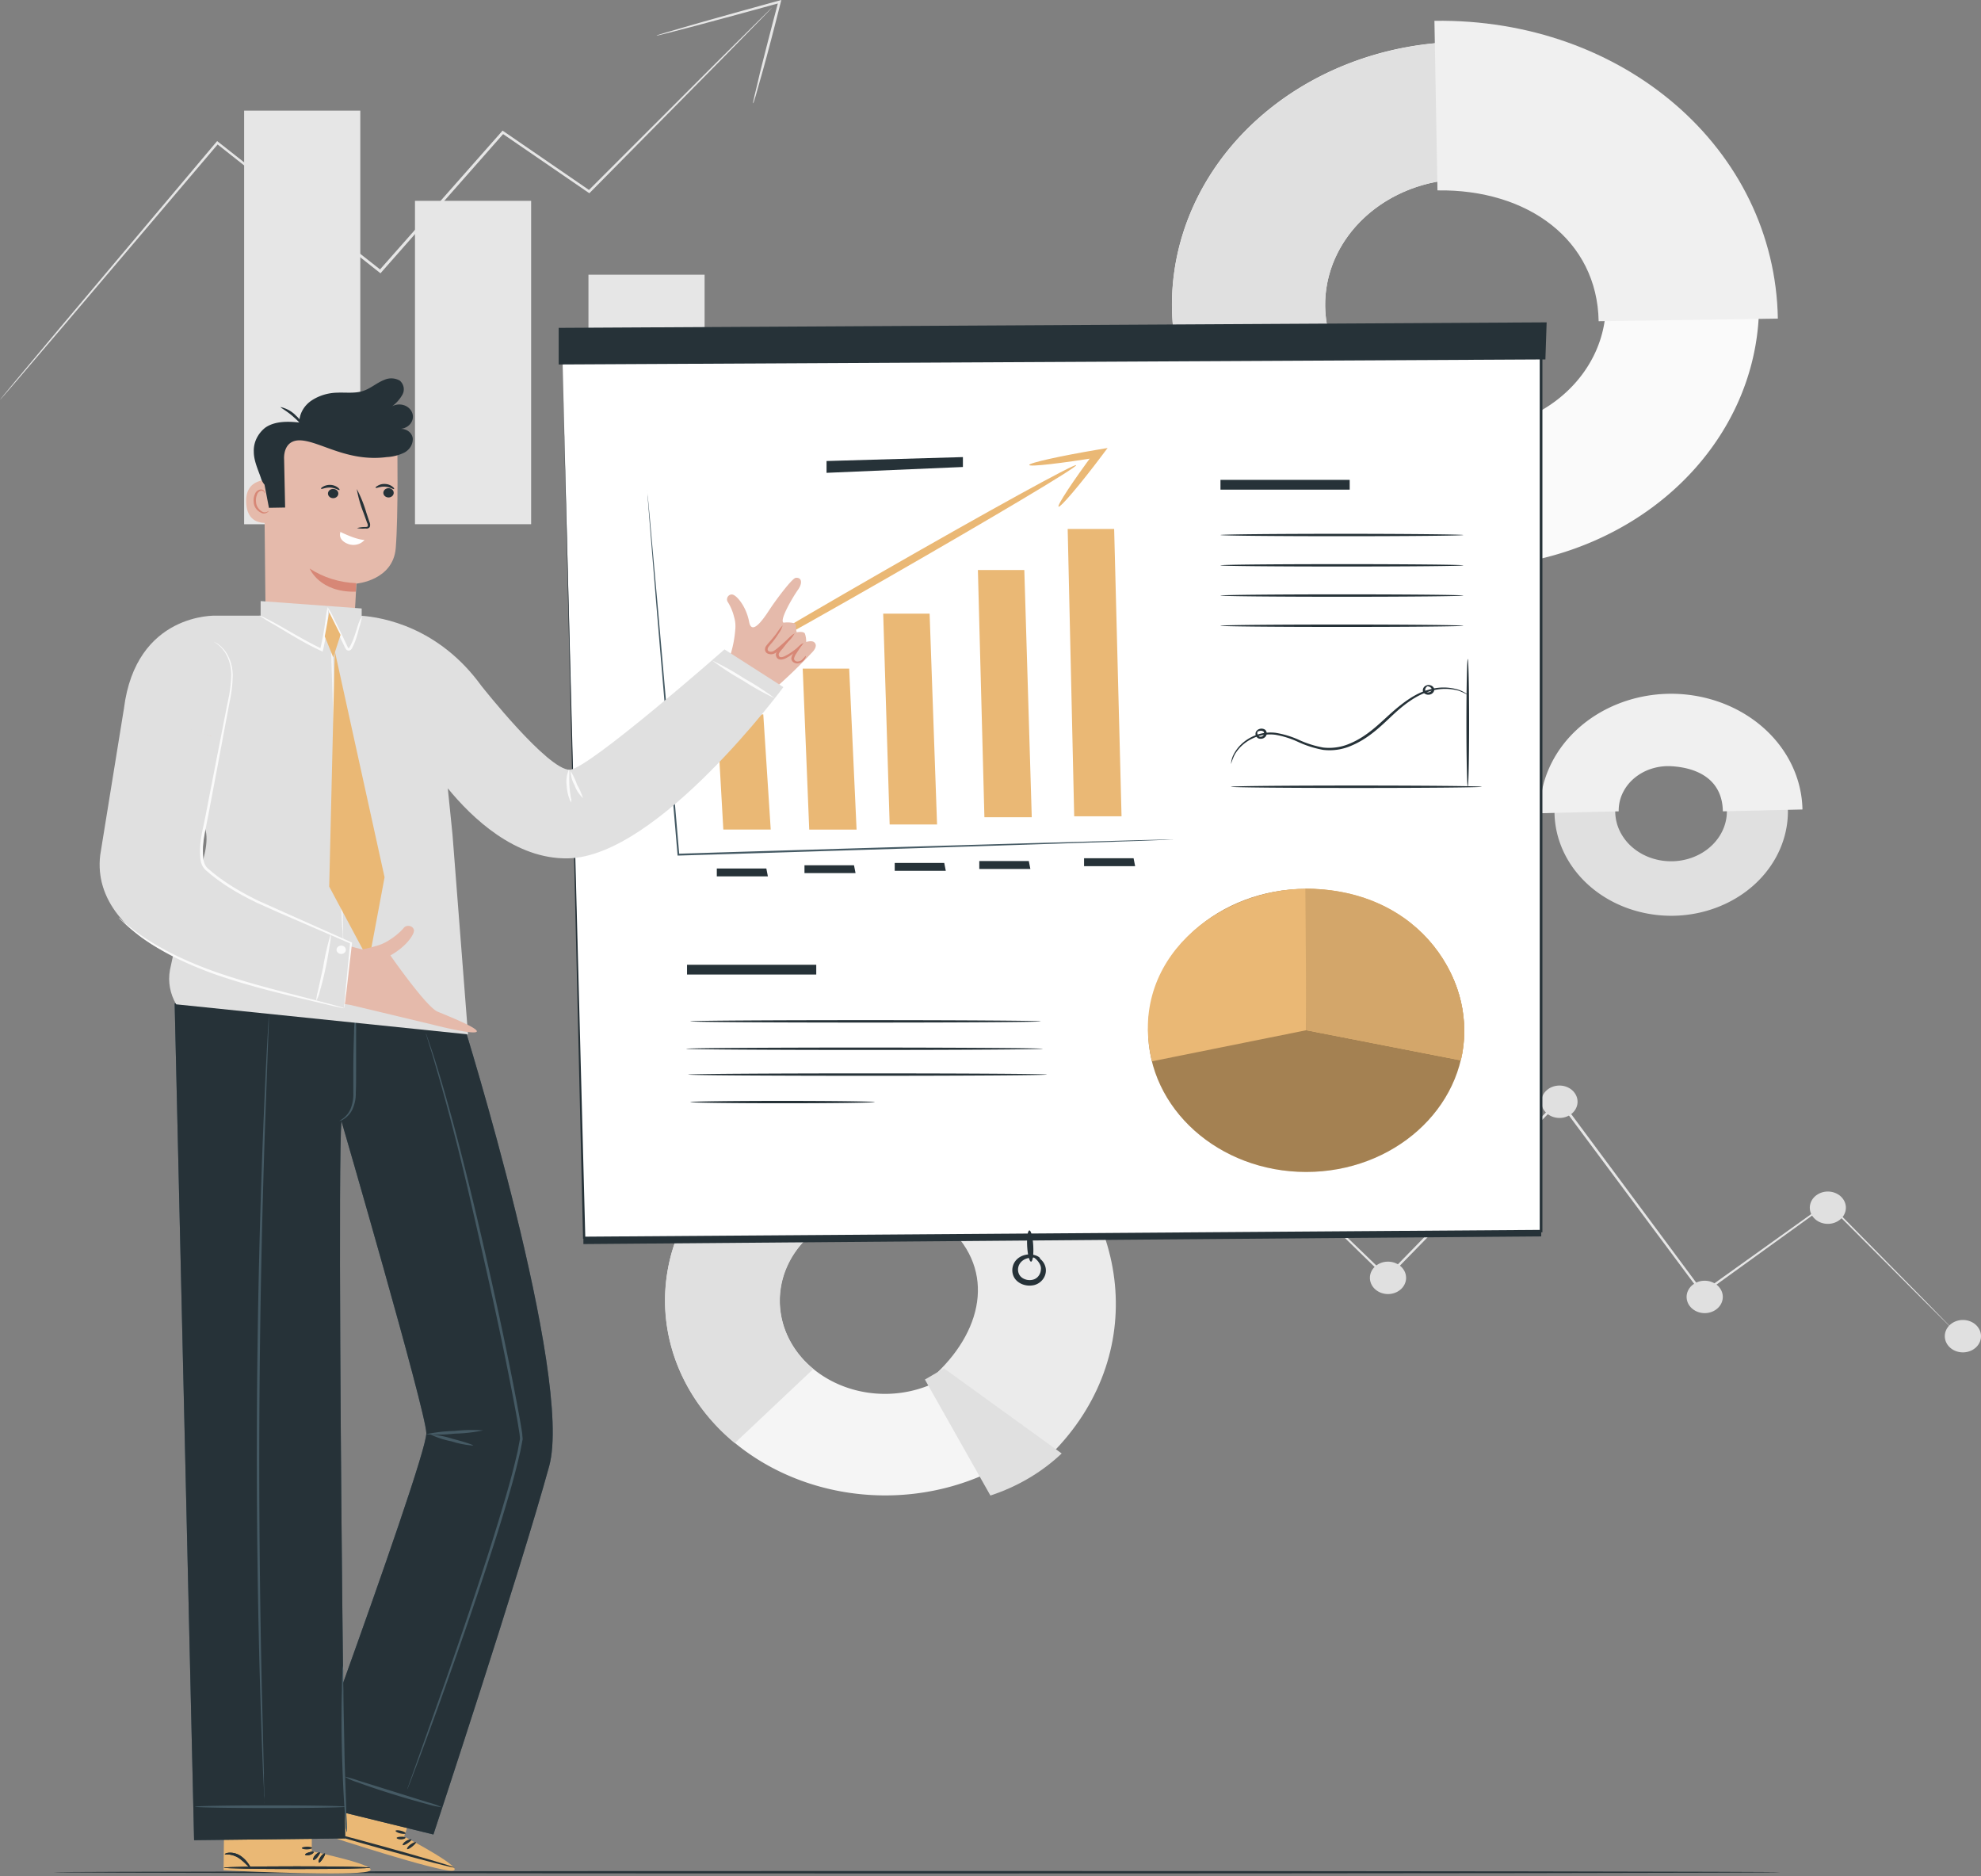 <svg xmlns="http://www.w3.org/2000/svg" width="339" height="321" fill="none"><rect width="100%" height="100%" fill="#808080" stroke="none"/><path fill="#E6E6E6" d="M201.494 183.779c.062.05.121.103.177.159l.505.467 1.946 1.845 7.342 7.039 26.014 25.11h-.3l29.509-30.257.203-.206.168.23 2.15 2.898 22.326 30.091-.309-.048 21.459-15.346.124-.087.106.103 16.382 16.629 4.423 4.537 1.15 1.188c.256.269.38.411.38.411s-.15-.126-.415-.38l-1.168-1.219-4.511-4.482-16.489-16.51h.23L291.49 221.4l-.177.127-.133-.175-22.353-30.042-2.158-2.906h.363c-10.739 11.006-20.841 21.34-29.545 30.256l-.15.151-.15-.151c-10.686-10.405-19.629-19.099-25.9-25.212l-7.254-7.127-1.902-1.884a13.72 13.72 0 0 0-.486-.491c-.124-.119-.159-.159-.151-.167z"/><path fill="#E0E0E0" d="M234.427 218.605c-.005.55.172 1.089.511 1.549.338.459.821.818 1.388 1.031a3.43 3.43 0 0 0 1.794.163 3.224 3.224 0 0 0 1.592-.759c.434-.389.73-.885.848-1.425a2.5 2.5 0 0 0-.182-1.607 2.868 2.868 0 0 0-1.152-1.242 3.356 3.356 0 0 0-1.73-.457 3.275 3.275 0 0 0-2.165.809c-.575.514-.899 1.211-.904 1.938zm54.196 3.303c.004.548.189 1.083.532 1.537.344.455.83.807 1.398 1.014a3.428 3.428 0 0 0 1.791.147c.6-.111 1.15-.378 1.58-.769.43-.39.721-.886.836-1.425a2.504 2.504 0 0 0-.19-1.601 2.872 2.872 0 0 0-1.152-1.236 3.37 3.37 0 0 0-1.725-.455 3.282 3.282 0 0 0-2.179.826c-.575.522-.896 1.228-.891 1.962zm21.081-15.259a2.57 2.57 0 0 0 .535 1.531 3.05 3.05 0 0 0 1.395 1.007 3.427 3.427 0 0 0 1.785.144 3.214 3.214 0 0 0 1.574-.769 2.68 2.68 0 0 0 .831-1.421 2.496 2.496 0 0 0-.191-1.596 2.858 2.858 0 0 0-1.149-1.231 3.357 3.357 0 0 0-1.719-.453 3.29 3.29 0 0 0-2.173.829c-.573.522-.893 1.226-.888 1.959zm-45.935-18.134c.003.548.188 1.084.532 1.538.343.454.83.807 1.397 1.013a3.428 3.428 0 0 0 1.791.147c.6-.11 1.15-.378 1.58-.768.43-.391.721-.887.836-1.426a2.498 2.498 0 0 0-.19-1.601 2.86 2.86 0 0 0-1.152-1.236 3.358 3.358 0 0 0-1.725-.454c-.82.006-1.603.303-2.178.825-.576.523-.896 1.228-.891 1.962zm69.039 40.107c.003.549.188 1.084.532 1.538.343.454.83.807 1.397 1.014a3.439 3.439 0 0 0 1.791.147c.6-.111 1.15-.378 1.58-.769.431-.391.721-.887.837-1.425a2.51 2.51 0 0 0-.19-1.601 2.87 2.87 0 0 0-1.153-1.237 3.367 3.367 0 0 0-1.725-.454c-.819.006-1.603.303-2.178.826-.576.522-.896 1.228-.891 1.961z"/><path fill="#E6E6E6" d="M61.654 18.926H41.778v70.767h19.877V18.926zM90.89 34.36H71.014v55.326H90.89V34.359zm29.685 12.636h-19.876v42.689h19.876V46.996zm27.483 17.342h-19.876v25.355h19.876V64.338z"/><path fill="#E6E6E6" d="M132.145 1.267s-.186.213-.548.593l-1.655 1.703-6.289 6.414-22.68 22.963-.124.12-.141-.096-14.8-10.151h.302l-20.7 23.486-.247.285-.15.174-.186-.15L37.054 24.57h.31C26.422 37.43 17.152 48.413 10.518 56.18l-7.723 9.035-2.06 2.376-.54.61c-.06.072-.126.14-.195.205.05-.077.106-.151.168-.221l.513-.634 2.008-2.43 7.616-9.1 26.714-31.72.142-.167.168.135 27.908 21.982H64.9l.248-.286 20.725-23.47.133-.15.168.118 14.772 10.144h-.265l22.795-22.782c2.751-2.731 4.91-4.877 6.387-6.334l1.689-1.663c.39-.396.593-.562.593-.562z"/><path fill="#E6E6E6" d="M128.864 17.682a.96.96 0 0 1 .044-.356l.221-1.014c.23-.942.539-2.193.884-3.722A902.36 902.36 0 0 1 133.198.253l.283.238-1 .277a1558.423 1558.423 0 0 1-14.215 3.848l-4.325 1.117-1.185.285a1.4 1.4 0 0 1-.425.071 2.35 2.35 0 0 1 .398-.15l1.159-.356 4.281-1.244c3.618-1.037 8.634-2.439 14.153-3.959l1-.27.389-.11-.097.356c-1.23 4.87-2.353 9.178-3.238 12.306a403.68 403.68 0 0 0-1.044 3.69c-.123.388-.23.72-.309.99a1.2 1.2 0 0 1-.159.34z"/><path fill="#E0E0E0" d="M285.661 120.923c3.95-.057 7.83.935 11.15 2.851 3.319 1.917 5.93 4.671 7.501 7.916 1.571 3.244 2.032 6.833 1.324 10.312-.707 3.479-2.55 6.692-5.297 9.233-2.747 2.541-6.274 4.296-10.136 5.043a22.182 22.182 0 0 1-11.556-.848c-3.674-1.299-6.835-3.545-9.083-6.452-2.249-2.907-3.484-6.346-3.549-9.882-.08-4.74 1.943-9.316 5.626-12.723 3.683-3.406 8.725-5.366 14.02-5.45zm.478 26.432c1.888-.031 3.724-.563 5.274-1.528 1.551-.965 2.747-2.32 3.438-3.893a7.718 7.718 0 0 0 .445-4.947c-.402-1.652-1.341-3.161-2.7-4.335-1.359-1.174-3.076-1.961-4.934-2.263a10.581 10.581 0 0 0-5.507.572c-1.732.673-3.203 1.791-4.226 3.212-1.022 1.422-1.552 3.082-1.52 4.773a7.82 7.82 0 0 0 .791 3.264 8.613 8.613 0 0 0 2.128 2.745 9.727 9.727 0 0 0 3.139 1.806c1.168.412 2.416.614 3.672.594z"/><path fill="#F0F0F0" d="M285.626 118.698c5.956-.076 11.703 1.965 15.981 5.676 4.278 3.711 6.738 8.789 6.84 14.121l-13.622.316c-.088-5.297-4.096-7.451-8.846-7.72a9.386 9.386 0 0 0-3.433.453 8.675 8.675 0 0 0-2.943 1.648 7.631 7.631 0 0 0-1.958 2.566 6.904 6.904 0 0 0-.644 3.053l-13.481.325c-.092-5.333 2.184-10.481 6.329-14.313 4.145-3.832 9.819-6.035 15.777-6.125z"/><path fill="#F5F5F5" d="M123.927 199.713c6.877-6.46 16.311-10.245 26.273-10.541 9.962-.296 19.656 2.92 26.996 8.957 3.605 2.975 6.516 6.561 8.562 10.55 2.046 3.989 3.187 8.302 3.357 12.689a30.039 30.039 0 0 1-2.365 12.867c-1.732 4.106-4.357 7.865-7.723 11.056-6.877 6.46-16.311 10.245-26.273 10.541-9.962.296-19.656-2.92-26.996-8.957-3.605-2.975-6.515-6.561-8.562-10.55-2.046-3.989-3.187-8.302-3.357-12.689a30.039 30.039 0 0 1 2.365-12.867c1.732-4.107 4.357-7.865 7.723-11.056zm40.69 33.685c1.614-1.526 2.873-3.323 3.703-5.288a14.356 14.356 0 0 0 1.133-6.158 14.49 14.49 0 0 0-1.613-6.072c-.982-1.908-2.378-3.622-4.107-5.042-3.514-2.883-8.151-4.416-12.915-4.267-4.763.148-9.27 1.965-12.552 5.059-1.614 1.525-2.872 3.323-3.703 5.288a14.356 14.356 0 0 0-1.133 6.158 14.501 14.501 0 0 0 1.613 6.071c.982 1.908 2.378 3.622 4.108 5.043 3.513 2.889 8.155 4.426 12.923 4.278 4.768-.148 9.28-1.969 12.561-5.07h-.018z"/><path fill="#E0E0E0" d="M123.928 199.713c6.877-6.46 16.311-10.245 26.273-10.541 9.962-.296 19.656 2.92 26.996 8.957l-13.428 12.733c-3.513-2.883-8.151-4.416-12.914-4.268-4.763.148-9.271 1.965-12.552 5.06-1.614 1.525-2.873 3.322-3.703 5.287a14.359 14.359 0 0 0-1.133 6.158c.082 2.1.63 4.164 1.613 6.072.982 1.908 2.378 3.622 4.107 5.042l-13.445 12.686c-3.609-2.977-6.521-6.565-8.568-10.557-2.047-3.991-3.187-8.307-3.356-12.697a30.043 30.043 0 0 1 2.374-12.874c1.735-4.108 4.365-7.867 7.736-11.058z"/><path fill="#EBEBEB" d="M175.656 192.656c18.576 15.386 20.832 40.384 3.45 56.887l-18.868-14.562c8.306-7.879 10.111-18.403 1.221-25.759l14.197-16.566z"/><path fill="#E0E0E0" d="m158.275 236.027 11.208 19.843c4.634-1.52 8.81-3.985 12.198-7.198l-20.133-14.554-3.273 1.909z"/><path fill="#FAFAFA" d="M200.557 52.856c-.164-8.894 2.624-17.633 8.009-25.109 5.386-7.476 13.127-13.354 22.246-16.891 9.118-3.537 19.203-4.574 28.98-2.979 9.776 1.595 18.804 5.75 25.942 11.94 7.138 6.189 12.065 14.134 14.158 22.83 2.093 8.697 1.257 17.754-2.401 26.025-3.659 8.271-9.975 15.385-18.151 20.442s-17.843 7.83-27.779 7.967c-13.309.17-26.149-4.39-35.709-12.68-9.56-8.288-15.06-19.632-15.295-31.544zm74.241-1.069c-.078-4.25-1.562-8.386-4.264-11.882-2.703-3.496-6.503-6.197-10.92-7.76a26.662 26.662 0 0 0-13.896-1.021c-4.642.897-8.884 3.006-12.187 6.061-3.304 3.055-5.522 6.918-6.373 11.101-.851 4.183-.297 8.498 1.591 12.4 1.888 3.9 5.026 7.213 9.017 9.518 3.991 2.305 8.656 3.499 13.405 3.43 6.368-.097 12.432-2.453 16.861-6.549 4.43-4.095 6.863-9.597 6.766-15.297z"/><path fill="#E0E0E0" d="M200.556 52.856c-.202-11.92 4.889-23.426 14.155-31.99 9.265-8.565 21.948-13.49 35.265-13.691l.425 23.462c-6.37.092-12.438 2.444-16.869 6.54-4.432 4.097-6.864 9.602-6.762 15.303.102 5.702 2.73 11.134 7.306 15.101 4.576 3.968 10.725 6.145 17.094 6.054l.389 23.446c-13.309.174-26.152-4.384-35.713-12.674s-15.06-19.637-15.29-31.55z"/><path fill="#F0F0F0" d="M245.467 3.562c32.401-.467 58.257 21.942 58.77 50.947l-30.668.444c-.247-13.873-12.092-22.608-27.58-22.378l-.522-29.013z"/><path fill="#263238" d="M304.636 320.326c0 .111-66.139.206-147.722.206-81.584 0-147.723-.095-147.723-.206 0-.111 66.121-.214 147.723-.214 81.601 0 147.722.095 147.722.214zM99.833 210.528l163.91-1.053v2.058l-163.91 1.315v-2.32z"/><path fill="#fff" d="m96.259 61.352 3.733 150.404 163.75-1.141V58.826L96.259 61.352z"/><path fill="#263238" d="m96.259 61.352 167.483-2.7h.204V210.83h-.23l-163.75 1.116h-.195v-.174c-2.114-90.144-3.494-148.867-3.539-150.411 0 1.52 1.575 60.267 3.928 150.395l-.195-.174 163.751-1.164-.23.206V58.827l.203.182-167.43 2.343z"/><path fill="#263238" d="m95.605 62.358 168.854-.863.212-6.343-169.066.943v6.263zm80.832 153.499c-.283 0-.583-1.18-.663-2.653-.08-1.473.097-2.676.38-2.692.283-.016.584 1.172.664 2.645.079 1.472-.089 2.7-.381 2.7z"/><path fill="#263238" d="M176.375 214.773c0-.056.283-.072.725.087.267.1.517.233.743.396.304.219.56.487.752.791.262.421.394.897.382 1.379a2.5 2.5 0 0 1-.453 1.361 2.686 2.686 0 0 1-1.521 1.069 3.415 3.415 0 0 1-2.061-.134 3.062 3.062 0 0 1-.885-.539 2.383 2.383 0 0 1-.593-.792 2.55 2.55 0 0 1-.15-1.702c.109-.474.364-.91.736-1.26s.847-.599 1.369-.72a3.211 3.211 0 0 1 2.008.159c.425.19.584.388.549.435-.036.048-.274 0-.681-.095a3.445 3.445 0 0 0-1.654.127 2.28 2.28 0 0 0-.885.554c-.276.29-.456.642-.521 1.019a1.85 1.85 0 0 0 .158 1.111c.193.376.537.673.964.832.426.17.903.206 1.354.102a1.717 1.717 0 0 0 1.008-.649c.231-.303.368-.655.398-1.021a1.547 1.547 0 0 0 0-.499 1.753 1.753 0 0 0-.15-.452 3.052 3.052 0 0 0-1.035-1.179c-.327-.206-.557-.317-.557-.38z"/><path fill="#455A64" d="M200.735 143.656h-.407l-1.168.048-4.502.174-16.559.554c-13.985.46-33.313 1.069-54.649 1.727l-7.342.221h-.168v-.15c-1.486-17.476-2.83-33.139-3.759-44.399-.46-5.622-.823-10.144-1.079-13.256-.115-1.583-.213-2.763-.274-3.579 0-.411-.054-.72-.062-.934-.009-.214 0-.182 0-.238v-.079a.263.263 0 0 1 0 .08v.237c0 .103.053.523.097.926.071.792.186 2.02.336 3.58.274 3.111.681 7.633 1.185 13.239.991 11.229 2.353 26.852 3.857 44.399l-.177-.142 7.342-.23c21.336-.649 40.69-1.227 54.648-1.623l16.568-.46 4.503-.111h1.574l.036.016z"/><path fill="#263238" d="M141.443 78.876v2.02l23.335-.998v-1.695l-23.335.673z"/><path fill="#EAB875" d="M123.78 141.931h8.111l-1.274-19.709h-7.952l1.115 19.709zm14.7.008h8.102l-1.265-27.548h-7.952l1.115 27.548zm13.763-.879h8.112l-1.274-36.069h-7.943l1.105 36.069zm31.58-1.402h8.102L190.66 90.5h-7.952l1.115 49.158zm-15.365.166h8.103l-1.274-42.3h-7.943l1.114 42.3zm-49.775-22.71c-.212-.293 14.277-8.94 32.348-19.314 18.072-10.373 32.915-18.545 33.127-18.212.213.333-14.276 8.94-32.357 19.313-18.08 10.373-32.923 18.506-33.118 18.213z"/><path fill="#EAB875" d="M176.134 79.556c-.07-.348 5.175-1.52 11.739-2.629l1.663-.277-.947 1.26-.053.07c-3.75 4.99-7.076 8.877-7.386 8.711-.31-.166 2.459-4.395 6.192-9.391l.053-.072.725.982c-6.554 1.07-11.915 1.687-11.986 1.347z"/><path fill="#263238" d="M122.665 148.59h8.474l.266 1.346h-8.74v-1.346zm15.002-.555h8.474l.265 1.346h-8.739v-1.346zm15.443-.395h8.474l.266 1.346h-8.74v-1.346zm14.472-.325h8.474l.266 1.354h-8.74v-1.354zm17.93-.474h8.474l.265 1.354h-8.739v-1.354z"/><path fill="#EAB875" d="M223.522 200.511c14.939 0 27.05-10.841 27.05-24.214 0-13.374-12.111-24.215-27.05-24.215-14.94 0-27.05 10.841-27.05 24.215 0 13.373 12.11 24.214 27.05 24.214z"/><path fill="#000" d="M223.522 200.511c14.939 0 27.05-10.841 27.05-24.214 0-13.374-12.111-24.215-27.05-24.215-14.94 0-27.05 10.841-27.05 24.215 0 13.373 12.11 24.214 27.05 24.214z" opacity=".3"/><path fill="#EAB875" d="m223.521 176.265-26.387 5.314c-4.246-17.421 11.446-29.528 26.387-29.528"/><path fill="#EAB875" d="m223.556 176.265-.177-24.214c19.92 0 29.792 16.304 26.608 29.369l-26.431-5.155z"/><path fill="#EAB875" d="m223.556 176.265-.177-24.214c19.92 0 29.792 16.304 26.608 29.369l-26.431-5.155z"/><path fill="#000" d="m223.556 176.265-.177-24.214c19.92 0 29.792 16.304 26.608 29.369l-26.431-5.155z" opacity=".1"/><path fill="#263238" d="M251.27 118.958a9.58 9.58 0 0 0-1.671-.791 8.676 8.676 0 0 0-4.989.126c-2.07.578-4.122 2.051-6.113 3.896-1.99 1.845-4.122 4.078-7.235 5.385a9.286 9.286 0 0 1-4.857.72c-1.5-.278-2.95-.742-4.307-1.378a15.416 15.416 0 0 0-3.795-1.195 6.854 6.854 0 0 0-3.397.38c-1.574.598-2.862 1.675-3.635 3.041a10.123 10.123 0 0 0-.611 1.583 4.01 4.01 0 0 1 .451-1.655c.741-1.442 2.043-2.593 3.662-3.238a7.217 7.217 0 0 1 3.539-.452 15.82 15.82 0 0 1 3.927 1.188 17.458 17.458 0 0 0 4.193 1.33 8.922 8.922 0 0 0 4.591-.697c2.99-1.251 5.086-3.468 7.129-5.281 2.044-1.813 4.158-3.342 6.307-3.904a8.703 8.703 0 0 1 5.157 0c.446.154.865.362 1.248.618.15.092.286.202.406.324zm2.291 15.648c0 .119-9.606.206-21.45.206s-21.451-.087-21.451-.206 9.607-.206 21.451-.206c11.844 0 21.45.095 21.45.206z"/><path fill="#263238" d="M251.172 134.606c-.123 0-.23-4.894-.23-10.935 0-6.042.107-10.928.23-10.928.124 0 .23 4.894.23 10.928 0 6.034-.097 10.935-.23 10.935zm-36.187-9.209s-.062-.079 0-.221c.04-.1.105-.191.189-.266a.826.826 0 0 1 .297-.17c.168-.066.354-.091.536-.07.182.021.355.087.499.189a.878.878 0 0 1 .261.565.86.86 0 0 1-.189.588 1.041 1.041 0 0 1-.557.354 1.153 1.153 0 0 1-.683-.034.96.96 0 0 1-.363-.337.821.821 0 0 1-.123-.455.716.716 0 0 1 .064-.308.789.789 0 0 1 .192-.262c.133-.095.23-.095.239-.079.009.015-.239.229-.177.633a.636.636 0 0 0 .115.292.728.728 0 0 0 .248.215.703.703 0 0 0 .375-.018.635.635 0 0 0 .299-.203.524.524 0 0 0 .016-.642.78.78 0 0 0-.646-.119c-.451.063-.53.364-.592.348zm28.926-7.943s0-.095.159-.174a.979.979 0 0 1 .664-.048c.174.043.332.127.457.244a.86.86 0 0 1 .25.421.844.844 0 0 1-.18.575 1.024 1.024 0 0 1-.54.351 1.13 1.13 0 0 1-.666-.024.995.995 0 0 1-.507-.387.81.81 0 0 1-.047-.478.862.862 0 0 1 .233-.433.924.924 0 0 1 .593-.277c.159 0 .238.048.23.071-.009.024-.337.04-.558.38a.609.609 0 0 0-.111.282c-.013.1.001.202.041.297a.625.625 0 0 0 .3.18.68.68 0 0 0 .361-.001.63.63 0 0 0 .3-.18.531.531 0 0 0 .135-.3.61.61 0 0 0-.143-.27.722.722 0 0 0-.263-.182c-.39-.174-.664.008-.708-.047zm6.499-25.917c0 .11-9.305.206-20.778.206-11.473 0-20.778-.095-20.778-.206 0-.11 9.296-.206 20.778-.206s20.778.11 20.778.206zm0 5.187c0 .12-9.305.206-20.778.206-11.473 0-20.778-.087-20.778-.206 0-.118 9.296-.205 20.778-.205s20.778.095 20.778.205zm0 5.171c0 .111-9.305.206-20.778.206-11.473 0-20.778-.095-20.778-.206 0-.111 9.296-.206 20.778-.206s20.778.088 20.778.206zm0 5.162c0 .119-9.305.206-20.778.206-11.473 0-20.778-.087-20.778-.206 0-.118 9.296-.205 20.778-.205s20.778.095 20.778.205zm-19.442-24.951h-22.114v1.67h22.114v-1.67zm-91.286 82.955h-22.114v1.67h22.114v-1.67zm38.4 9.684c0 .119-13.419.206-29.969.206-16.551 0-29.978-.087-29.978-.206s13.419-.206 29.978-.206 29.969.095 29.969.206zm.353 4.687c0 .111-13.658.206-30.5.206s-30.499-.095-30.499-.206c0-.11 13.648-.205 30.499-.205s30.5.11 30.5.205zm.7 4.419c0 .111-13.738.206-30.677.206s-30.677-.095-30.677-.206c0-.11 13.738-.205 30.677-.205s30.677.087 30.677.205zm-29.448 4.703c0 .111-7.076.206-15.78.206-8.705 0-15.772-.095-15.772-.206 0-.11 7.076-.205 15.772-.205 8.695 0 15.78.095 15.78.205z"/><path fill="#EAB875" d="M53.357 316.741v-7.127l-14.975-.119-.124 10.476.884.056c4.131.229 21.018.902 23.786.174 3.132-.824-9.57-3.46-9.57-3.46z"/><path fill="#263238" d="M63.326 319.543c0 .127-5.6.23-12.508.23-6.908 0-12.516-.103-12.516-.23s5.608-.23 12.516-.23c6.909 0 12.508.103 12.508.23zm-9.704-1.339c-.124-.063 0-.451.3-.792.301-.34.717-.562.806-.475.088.087-.107.412-.398.792-.292.38-.584.538-.708.475zm.956.467c-.133-.047-.062-.475.23-.918.292-.444.681-.713.787-.634.106.079-.07.452-.345.863-.274.412-.54.737-.672.689z"/><path fill="#263238" d="M42.803 319.495c-.062.039-.292-.151-.62-.467a9.326 9.326 0 0 0-1.317-1.133 3.847 3.847 0 0 0-1.62-.594c-.45-.055-.742 0-.769-.063-.026-.063.257-.23.779-.261a3.27 3.27 0 0 1 1.91.546c.524.359.968.802 1.31 1.307.274.372.398.625.327.665zm10.863-2.637c.071.103-.194.356-.619.491-.424.134-.805.087-.823-.04-.017-.126.275-.269.655-.388s.708-.174.787-.063z"/><path fill="#EAB875" d="M53.418 316.162c0 .126-.39.237-.885.245-.495.008-.885-.095-.885-.222 0-.126.407-.229.885-.237.478-.008.885.087.885.214z"/><path fill="#263238" d="M63.326 319.543c0 .127-5.6.23-12.508.23-6.908 0-12.516-.103-12.516-.23s5.608-.23 12.516-.23c6.909 0 12.508.103 12.508.23zm-9.704-1.339c-.124-.063 0-.451.3-.792.301-.34.717-.562.806-.475.088.087-.107.412-.398.792-.292.38-.584.538-.708.475zm.956.467c-.133-.047-.062-.475.23-.918.292-.444.681-.713.787-.634.106.079-.07.452-.345.863-.274.412-.54.737-.672.689z"/><path fill="#263238" d="M42.803 319.495c-.062.039-.292-.151-.62-.467a9.326 9.326 0 0 0-1.317-1.133 3.847 3.847 0 0 0-1.62-.594c-.45-.055-.742 0-.769-.063-.026-.063.257-.23.779-.261a3.27 3.27 0 0 1 1.91.546c.524.359.968.802 1.31 1.307.274.372.398.625.327.665zm10.863-2.637c.071.103-.194.356-.619.491-.424.134-.805.087-.823-.04-.017-.126.275-.269.655-.388s.708-.174.787-.063zm-.248-.696c0 .126-.39.237-.885.245-.495.008-.885-.095-.885-.222 0-.126.407-.229.885-.237.478-.008.885.087.885.214z"/><path fill="#EAB875" d="m69.156 314.205 2.361-6.833-14.277-4.055-3.538 9.97.885.301c3.865 1.314 19.778 6.429 22.662 6.469 3.167.032-8.093-5.852-8.093-5.852z"/><path fill="#263238" d="M77.754 319.52c0 .126-5.431-1.259-12.03-3.096-6.6-1.838-11.915-3.413-11.871-3.532.044-.119 5.422 1.267 12.03 3.096 6.608 1.829 11.915 3.413 11.87 3.532zm-8.829-3.849c-.097-.095.133-.428.558-.705.424-.277.884-.348.928-.237.045.111-.238.364-.627.617-.39.254-.761.412-.859.325zm.753.705c-.106-.079.097-.475.53-.792.434-.317.885-.499.965-.396.08.103-.221.412-.62.736-.397.325-.76.499-.875.452z"/><path fill="#455A64" d="M58.178 314.048c-.071 0-.221-.214-.425-.61a8.254 8.254 0 0 0-.884-1.425 3.585 3.585 0 0 0-1.345-.998c-.416-.166-.716-.198-.716-.261 0-.064.318-.159.831-.048a3.05 3.05 0 0 1 1.636 1.03 4.62 4.62 0 0 1 .823 1.583c.115.428.142.729.08.729z"/><path fill="#263238" d="M69.412 314.395c0 .119-.301.293-.752.309-.451.016-.805-.135-.779-.262.027-.126.363-.182.761-.197.398-.016.699.023.77.15zm-.002-.72c0 .119-.442.119-.928 0-.487-.119-.832-.332-.788-.451.044-.119.47-.111.929 0 .46.111.823.324.787.451z"/><path fill="#455A64" d="m79.318 175.18-19.655-1.354-29.774-2.162 3.326 143.174 25.855-.301s0-1.584-.062-4.387l15.162 3.714s14.772-44.676 19.805-63.007c4.202-15.275-14.657-75.677-14.657-75.677zM58.725 287.915c-.389-33.052-.84-89.257-.3-96.13 0 0 14.4 49.482 14.533 53.386.088 2.36-7.934 25.197-14.233 42.744z"/><path fill="#455A64" d="M59.213 309.113c0 .127-5.785.23-12.915.23-7.13 0-12.923-.103-12.923-.23 0-.126 5.785-.229 12.923-.229 7.139 0 12.915.103 12.915.229zm-.231-5.145c.81.171 1.602.399 2.371.681l5.918 1.845 5.918 1.853c.836.214 1.648.5 2.423.855a14.808 14.808 0 0 1-2.538-.546 144.52 144.52 0 0 1-5.971-1.727c-2.318-.72-4.423-1.433-5.874-1.979a9.532 9.532 0 0 1-2.247-.982zm23.69-59.24c-1.6.334-3.232.52-4.874.555a26.58 26.58 0 0 1-4.91.103 26.108 26.108 0 0 1 4.875-.563 26.23 26.23 0 0 1 4.909-.095z"/><path fill="#455A64" d="M80.982 247.325a16.096 16.096 0 0 1-3.724-.728 15.652 15.652 0 0 1-3.591-1.164c1.275.086 2.531.329 3.733.72 2.017.523 3.627 1.045 3.582 1.172zm-20.176-73.316c.119.904.163 1.814.132 2.724v6.588c0 1.275 0 2.494-.053 3.619a6.422 6.422 0 0 1-.619 2.953 3.95 3.95 0 0 1-1.45 1.584c-.217.161-.476.27-.753.317 0 0 .248-.143.646-.444a4.113 4.113 0 0 0 1.265-1.583 6.644 6.644 0 0 0 .487-2.835v-3.627c0-2.573.07-4.901.123-6.58a16.28 16.28 0 0 1 .222-2.716zm-14.801-.808c.01.116.01.233 0 .349v1.029c0 .919-.08 2.249-.141 3.959-.124 3.445-.301 8.394-.522 14.499a1729.54 1729.54 0 0 0-.947 47.843c-.106 18.68.133 35.634.407 47.868.15 6.105.266 11.085.354 14.498 0 1.703.07 3.025.097 3.96v1.029c.01.116.01.232 0 .348a2.128 2.128 0 0 1 0-.348c0-.246 0-.586-.062-1.022 0-.926-.097-2.248-.176-3.959-.15-3.421-.328-8.378-.505-14.498-.362-12.25-.645-29.172-.54-47.876.107-18.703.585-35.633 1.08-47.851.248-6.121.478-11.086.672-14.499.098-1.694.177-3.017.23-3.959 0-.435.053-.792.071-1.029a2.136 2.136 0 0 1-.018-.341z"/><path fill="#455A64" d="M72.879 176.804c.053.105.098.213.132.324.08.238.195.555.337.966.283.848.734 2.099 1.23 3.73 1.016 3.255 2.387 7.982 3.918 13.865 1.53 5.884 3.228 12.899 4.998 20.723 1.769 7.823 3.635 16.439 5.307 25.529.212 1.14.407 2.273.575 3.405 0 .301.062.61.062.903l-.16.839c-.115.562-.203 1.125-.345 1.671a117.368 117.368 0 0 1-1.68 6.461c-1.203 4.213-2.477 8.244-3.733 12.076-2.495 7.665-4.9 14.523-6.944 20.279a789.793 789.793 0 0 1-4.953 13.588l-1.398 3.683-.38.958c-.033.11-.08.216-.142.316.023-.113.056-.224.097-.332.089-.238.195-.554.337-.966l1.318-3.706 4.812-13.628c1.999-5.764 4.37-12.63 6.846-20.295a369.622 369.622 0 0 0 3.706-12.076 125 125 0 0 0 1.672-6.437c.142-.547.221-1.101.328-1.655l.159-.832c0-.269-.044-.53-.062-.792a96.05 96.05 0 0 0-.566-3.381c-1.68-9.082-3.538-17.697-5.308-25.521-1.769-7.823-3.37-14.895-4.856-20.746a381.845 381.845 0 0 0-3.786-13.889c-.46-1.632-.884-2.891-1.14-3.746l-.293-.974a1.439 1.439 0 0 1-.088-.34zM58.647 285.01c.07.368.097.743.08 1.116 0 .792 0 1.829.043 3.057 0 2.653.106 6.176.168 10.064.062 3.888.23 7.412.31 10.065 0 1.227.07 2.256.097 3.056.04.371.04.745 0 1.117a4.67 4.67 0 0 1-.159-1.109c-.07-.721-.15-1.758-.239-3.049-.177-2.573-.345-6.136-.442-10.072-.097-3.935-.08-7.499 0-10.072 0-1.291.062-2.376.097-3.057a6.387 6.387 0 0 1 .045-1.116z"/><path fill="#263238" d="m79.318 175.18-19.655-1.354-29.774-2.162 3.326 143.174 25.855-.301s0-1.584-.062-4.387l15.162 3.714s14.772-44.676 19.805-63.007c4.202-15.275-14.657-75.677-14.657-75.677zM58.725 287.915c-.389-33.052-.84-89.257-.3-96.13 0 0 14.4 49.482 14.533 53.386.088 2.36-7.934 25.197-14.233 42.744z"/><path fill="#455A64" d="M59.213 309.113c0 .127-5.785.23-12.915.23-7.13 0-12.923-.103-12.923-.23 0-.126 5.785-.229 12.923-.229 7.139 0 12.915.103 12.915.229zm-.231-5.145c.81.171 1.602.399 2.371.681l5.918 1.845 5.918 1.853c.836.214 1.648.5 2.423.855a14.808 14.808 0 0 1-2.538-.546 144.52 144.52 0 0 1-5.971-1.727c-2.318-.72-4.423-1.433-5.874-1.979a9.532 9.532 0 0 1-2.247-.982zm23.69-59.24c-1.6.334-3.232.52-4.874.555a26.58 26.58 0 0 1-4.91.103 26.108 26.108 0 0 1 4.875-.563 26.23 26.23 0 0 1 4.909-.095z"/><path fill="#455A64" d="M80.982 247.325a16.096 16.096 0 0 1-3.724-.728 15.652 15.652 0 0 1-3.591-1.164c1.275.086 2.531.329 3.733.72 2.017.523 3.627 1.045 3.582 1.172zm-20.176-73.316c.119.904.163 1.814.132 2.724v6.588c0 1.275 0 2.494-.053 3.619a6.422 6.422 0 0 1-.619 2.953 3.95 3.95 0 0 1-1.45 1.584c-.217.161-.476.27-.753.317 0 0 .248-.143.646-.444a4.113 4.113 0 0 0 1.265-1.583 6.644 6.644 0 0 0 .487-2.835v-3.627c0-2.573.07-4.901.123-6.58a16.28 16.28 0 0 1 .222-2.716zm-14.801-.808c.01.116.01.233 0 .349v1.029c0 .919-.08 2.249-.141 3.959-.124 3.445-.301 8.394-.522 14.499a1729.54 1729.54 0 0 0-.947 47.843c-.106 18.68.133 35.634.407 47.868.15 6.105.266 11.085.354 14.498 0 1.703.07 3.025.097 3.96v1.029c.01.116.01.232 0 .348a2.128 2.128 0 0 1 0-.348c0-.246 0-.586-.062-1.022 0-.926-.097-2.248-.176-3.959-.15-3.421-.328-8.378-.505-14.498-.362-12.25-.645-29.172-.54-47.876.107-18.703.585-35.633 1.08-47.851.248-6.121.478-11.086.672-14.499.098-1.694.177-3.017.23-3.959 0-.435.053-.792.071-1.029a2.136 2.136 0 0 1-.018-.341z"/><path fill="#455A64" d="M72.879 176.804c.053.105.098.213.132.324.08.238.195.555.337.966.283.848.734 2.099 1.23 3.73 1.016 3.255 2.387 7.982 3.918 13.865 1.53 5.884 3.228 12.899 4.998 20.723 1.769 7.823 3.635 16.439 5.307 25.529.212 1.14.407 2.273.575 3.405 0 .301.062.61.062.903l-.16.839c-.115.562-.203 1.125-.345 1.671a117.368 117.368 0 0 1-1.68 6.461c-1.203 4.213-2.477 8.244-3.733 12.076-2.495 7.665-4.9 14.523-6.944 20.279a789.793 789.793 0 0 1-4.953 13.588l-1.398 3.683-.38.958c-.033.11-.08.216-.142.316.023-.113.056-.224.097-.332.089-.238.195-.554.337-.966l1.318-3.706 4.812-13.628c1.999-5.764 4.37-12.63 6.846-20.295a369.622 369.622 0 0 0 3.706-12.076 125 125 0 0 0 1.672-6.437c.142-.547.221-1.101.328-1.655l.159-.832c0-.269-.044-.53-.062-.792a96.05 96.05 0 0 0-.566-3.381c-1.68-9.082-3.538-17.697-5.308-25.521-1.769-7.823-3.37-14.895-4.856-20.746a381.845 381.845 0 0 0-3.786-13.889c-.46-1.632-.884-2.891-1.14-3.746l-.293-.974a1.439 1.439 0 0 1-.088-.34zM58.647 285.01c.07.368.097.743.08 1.116 0 .792 0 1.829.043 3.057 0 2.653.106 6.176.168 10.064.062 3.888.23 7.412.31 10.065 0 1.227.07 2.256.097 3.056.04.371.04.745 0 1.117a4.67 4.67 0 0 1-.159-1.109c-.07-.721-.15-1.758-.239-3.049-.177-2.573-.345-6.136-.442-10.072-.097-3.935-.08-7.499 0-10.072 0-1.291.062-2.376.097-3.057a6.387 6.387 0 0 1 .045-1.116z"/><path fill="#E5BAAB" d="m45.457 106.463 15.038.997c.203-1.583.495-7.61.495-7.61s6.271-.514 6.732-6.073c.46-5.559.265-18.394.265-18.394-3.438-1.556-7.278-2.26-11.122-2.042-3.845.218-7.554 1.352-10.745 3.285l-.964.586.301 29.251z"/><path fill="#263238" d="M65.847 84.863a.764.764 0 0 1-.23-.406.716.716 0 0 1 .058-.452.82.82 0 0 1 .326-.349.96.96 0 0 1 .487-.13.96.96 0 0 1 .487.13.82.82 0 0 1 .326.349c.068.142.088.3.058.452a.765.765 0 0 1-.23.406.892.892 0 0 1-.292.182.975.975 0 0 1-.698 0 .893.893 0 0 1-.292-.182z"/><path fill="#263238" d="M67.439 83.675c-.106.095-.681-.356-1.54-.412-.857-.055-1.503.31-1.591.206-.089-.102.061-.213.353-.38a2.174 2.174 0 0 1 1.274-.285c.452.024.882.183 1.22.452.257.198.337.364.284.42zm-9.907.127c.14.091.247.218.308.363a.72.72 0 0 1 .032.456.776.776 0 0 1-.253.395.926.926 0 0 1-.455.205.98.98 0 0 1-.506-.053.867.867 0 0 1-.389-.295.732.732 0 0 1-.143-.438.735.735 0 0 1 .15-.435.848.848 0 0 1 .252-.222.984.984 0 0 1 1.004.024z"/><path fill="#263238" d="M58.098 83.84c-.106.088-.681-.364-1.54-.42-.857-.055-1.503.318-1.591.215-.089-.103.062-.222.345-.388a2.35 2.35 0 0 1 1.282-.285c.45.029.879.187 1.221.451.257.206.336.388.283.428zm2.999 6.511a5.062 5.062 0 0 1 1.398-.182c.23 0 .415-.04.442-.15a.987.987 0 0 0-.124-.594l-.566-1.584a20.828 20.828 0 0 1-1.194-4.173 21.505 21.505 0 0 1 1.636 4.046l.53 1.584c.129.262.154.555.072.831a.526.526 0 0 1-.164.19.606.606 0 0 1-.243.103 1.646 1.646 0 0 1-.38 0 4.93 4.93 0 0 1-1.407-.07z"/><path fill="#fff" d="M58.257 91.04c-.885-.523 2.37 1.306 4.122 1.33a2.387 2.387 0 0 1-1.29.787 2.62 2.62 0 0 1-1.558-.106c-1.822-.721-1.274-2.012-1.274-2.012z"/><path fill="#D78776" d="M60.956 99.774c-2.872-.109-5.643-.98-7.96-2.502 0 0 1.636 4.109 7.872 3.959l.088-1.457z"/><path fill="#E5BAAB" d="M46.342 82.146c-.141-.047-4.617-.57-4.192 4.165.424 4.735 5.625 2.78 5.617 2.645-.01-.135-1.425-6.81-1.425-6.81z"/><path fill="#D78776" d="M45.954 87.413s-.08.063-.23.142c-.213.098-.46.12-.69.064a2.229 2.229 0 0 1-.874-.733 1.914 1.914 0 0 1-.347-1.025 2.421 2.421 0 0 1 .16-1.196.927.927 0 0 1 .22-.413c.109-.12.248-.214.407-.276a.54.54 0 0 1 .32.007c.103.034.19.099.246.183.08.127.062.222.089.23.026.008.106-.087 0-.277a.521.521 0 0 0-.23-.285.809.809 0 0 0-.522-.08c-.21.054-.403.155-.557.293a1.13 1.13 0 0 0-.328.5c-.19.423-.26.883-.203 1.338.01.422.16.833.43 1.18.271.347.65.614 1.091.767.145.028.295.025.44-.006.143-.032.277-.092.392-.176.186-.119.212-.23.186-.237z"/><path fill="#263238" d="M68.386 73.38c.358-.008.709-.09 1.026-.24a2.28 2.28 0 0 0 .801-.62c.21-.26.351-.56.412-.876a1.88 1.88 0 0 0-.063-.947 2.047 2.047 0 0 0-.524-.825 2.365 2.365 0 0 0-.878-.533 2.588 2.588 0 0 0-2.057.17 6.315 6.315 0 0 0 1.77-2.004c.206-.389.274-.825.195-1.25a2.037 2.037 0 0 0-.638-1.125 2.919 2.919 0 0 0-2.654-.142c-1.318.506-2.361 1.504-3.715 1.924-1.353.42-2.866.213-4.317.269-1.627.026-3.204.514-4.502 1.393-1.106.778-1.822 1.918-1.99 3.168a5.277 5.277 0 0 0-.575-.602c-.688-.735-1.616-1.258-2.654-1.497-.062.103 1.15.705 2.309 1.782.315.27.61.559.884.863-2.017-.222-4.237-.237-5.829.887a5.3 5.3 0 0 0-1.493 1.863 4.762 4.762 0 0 0-.462 2.255c0 1.536.708 3 1.212 4.473.122.418.332.81.62 1.157l.76 3.959 2.769-.048-.177-8.306s-.283-3.5 3.078-3.168c3.361.333 7.961 3.698 14.49 2.843a7.705 7.705 0 0 0 3.05-.792 2.837 2.837 0 0 0 1.069-1.045c.246-.427.36-.906.33-1.386a1.791 1.791 0 0 0-.757-1.212c-.42-.3-.956-.439-1.49-.387z"/><path fill="#E5BAAB" d="m124.644 114.375.406-2.518c.416-1.377.677-2.789.779-4.212a5.51 5.51 0 0 0-.212-2.107 8.674 8.674 0 0 0-1.027-2.47c-.513-.673.16-1.584.885-1.307.725.277 2.238 2.067 2.724 4.648.487 2.582 2.76-.997 3.609-2.288.85-1.291 3.707-5.179 4.361-5.258.956-.119 1.274.792.381 2.051-.894 1.259-3.247 5.258-2.459 5.622a4.785 4.785 0 0 1 1.769.079.476.476 0 0 1 .235.142.391.391 0 0 1 .101.238c-.003.4.044.798.141 1.188 0 0 1.159-.238 1.398.214.162.463.236.948.221 1.433 0 0 .885-.269 1.309 0 .885.641-.247 1.742-.247 1.742a91.5 91.5 0 0 1-8.377 7.879l-6.095-5.258"/><path fill="#D78776" d="M135.984 108.357c-.26.49-.61.936-1.035 1.322-.354.381-.796.792-1.318 1.291a6.9 6.9 0 0 1-.885.713c-.195.139-.43.224-.678.247a1.447 1.447 0 0 1-.719-.12.852.852 0 0 1-.299-.258.734.734 0 0 1-.135-.352 1.058 1.058 0 0 1 .16-.642c.218-.294.454-.577.707-.847.451-.507.823-.982 1.132-1.393a9.685 9.685 0 0 1 1.018-1.323 4.339 4.339 0 0 1-.743 1.473 14.958 14.958 0 0 1-1.062 1.473 8.614 8.614 0 0 0-.654.792c-.16.261-.151.586.106.704a.974.974 0 0 0 .884-.103 7.66 7.66 0 0 0 .832-.649c.531-.443.991-.863 1.371-1.219a8.6 8.6 0 0 1 1.318-1.109z"/><path fill="#D78776" d="M137.533 109.98a4.631 4.631 0 0 1-.991 1.133c-.4.383-.835.735-1.3 1.053-.28.189-.576.359-.885.507a2.161 2.161 0 0 1-.584.166.944.944 0 0 1-.699-.166.924.924 0 0 1-.293-.556.874.874 0 0 1 .143-.601c.179-.282.39-.547.628-.791.389-.404.752-.792 1.115-1.18.645-.665 1.07-1.053 1.123-1.022a5.36 5.36 0 0 1-.885 1.204l-.99 1.259a5.57 5.57 0 0 0-.566.713.522.522 0 0 0 .053.657c.159.134.495.079.787-.048.29-.134.571-.285.84-.451.46-.294.9-.611 1.318-.95.352-.351.75-.662 1.186-.927z"/><path fill="#D78776" d="M137.894 112.245c.044 0 0 .357-.416.792a1.444 1.444 0 0 1-.456.326c-.174.08-.365.128-.561.141-.253.002-.5-.073-.699-.213a.892.892 0 0 1-.257-.302.784.784 0 0 1-.088-.372 2.31 2.31 0 0 1 .531-1.108 7.77 7.77 0 0 1 .61-.752c.381-.412.655-.626.708-.586.053.039-.142.309-.442.792-.177.277-.354.53-.514.791-.213.28-.36.595-.433.927a.5.5 0 0 0 .18.354.625.625 0 0 0 .404.145c.293-.009.573-.113.787-.293.398-.38.584-.673.646-.642z"/><path fill="#E0E0E0" d="M123.98 111.105s-23.203 20.437-26.458 20.588c-3.715.158-15.143-14.348-15.143-14.348-7.316-10.104-16.966-11.736-20.487-11.989v-1.251L44.6 102.838v2.494h-7.634s-13.71-.562-15.763 15.924l9.854 6.976 4.043 13.462c1.406 4.688-3.618 12.155-6.015 24.246-.37 2.016.006 4.085 1.07 5.892l49.934 5.139-2.654-34.176-.805-7.919c4.113 5.028 11.5 12.139 20.548 11.981 15.436-.262 36.878-29.299 36.878-29.299l-10.075-6.453z"/><path fill="#FAFAFA" d="M56.072 103.882a8.713 8.713 0 0 1 0 2.114 34.14 34.14 0 0 1-.796 5.234l-.062.261-.266-.126a52.59 52.59 0 0 1-1.866-.919c-2.477-1.306-4.591-2.652-6.192-3.587a26.282 26.282 0 0 1-2.495-1.544c.265.069.518.171.752.301.46.23 1.124.562 1.92.998 1.61.871 3.75 2.185 6.192 3.476.619.325 1.238.633 1.84.918l-.328.135c.514-2.043.761-3.872.947-5.171.07-.702.189-1.4.354-2.09z"/><path fill="#FAFAFA" d="M61.946 105.442c-.111.68-.277 1.352-.495 2.011-.169.626-.345 1.37-.646 2.178a10.24 10.24 0 0 1-.557 1.251.768.768 0 0 1-.319.356.575.575 0 0 1-.337.066.551.551 0 0 1-.309-.137 2.992 2.992 0 0 1-.398-.705c-.884-1.797-1.583-3.429-2.096-4.624a8.914 8.914 0 0 1-.734-1.956c.413.582.76 1.2 1.035 1.845a159.49 159.49 0 0 1 2.22 4.577c.081.2.182.393.3.578h.08a.464.464 0 0 0 .15-.182c.212-.39.401-.789.567-1.196.31-.792.522-1.52.725-2.13.176-.673.45-1.323.814-1.932z"/><path fill="#F5F5F5" d="M58.725 160.746a2.844 2.844 0 0 1-.07-.562c0-.412-.036-.94-.107-1.584-.07-1.457-.177-3.476-.3-5.955-.213-5.068-.513-11.996-.832-19.646-.318-7.649-.522-14.577-.699-19.645a1114.84 1114.84 0 0 0-.159-5.963v-1.584a2.373 2.373 0 0 1 0-.57c.04.185.062.374.062.563 0 .411.07.95.115 1.583.07 1.449.177 3.469.3 5.947.213 5.068.505 11.996.832 19.646.328 7.649.513 14.578.7 19.653.061 2.479.114 4.498.158 5.955v1.623c.021.179.021.36 0 .539z"/><path fill="#EAB875" d="m55.577 108.887 1.45 3.579 1.248-3.84-1.937-3.849-.76 4.11z"/><path fill="#EAB875" d="m57.292 111.397-.955 40.29 6.793 12.717 2.68-14.309-8.518-38.698z"/><path fill="#FAFAFA" d="M97.77 136.673v.316l-.052.301-.15-.301a7.322 7.322 0 0 1-.584-2.502 5.129 5.129 0 0 1 .371-2.827c.133 0 0 1.267.089 2.803.07 1.093.265 2.027.327 2.479h-.204c.08-.214.169-.269.204-.269zm1.992-.134a5.44 5.44 0 0 1-1.433-2.185 5.23 5.23 0 0 1-.681-2.431 12 12 0 0 1 1.096 2.312c.422.737.763 1.508 1.018 2.304zm32.842-17.057a46.697 46.697 0 0 1-5.502-3.072 45.65 45.65 0 0 1-5.237-3.413 47.466 47.466 0 0 1 5.502 3.088 45.667 45.667 0 0 1 5.237 3.397z"/><path fill="#E5BAAB" d="M36.16 125.953s-3.68 22.964-1.936 24.246c9.624 7.246 22.998 11.047 27.775 12.242.699-.15 1.512-.348 2.45-.617a7.84 7.84 0 0 0 2.256-1.046 11.087 11.087 0 0 0 2.317-1.932.944.944 0 0 1 .44-.36c.184-.077.39-.1.59-.067.2.033.384.12.526.251a.85.85 0 0 1 .266.477c.045.792-1.37 2.827-4.033 4.316 0 0 6.13 8.829 8.085 9.629 1.955.799 7.545 3.048 6.599 3.476-.947.427-7.75-1.338-7.75-1.338l-13.798-3.302s-45.644-6.406-42.61-25.149c1.867-11.49 3.901-21.84 4.635-24.461l14.189 3.635z"/><path fill="#E0E0E0" d="m21.203 121.248-4.051 25.03c-.947 7.705 4.82 13.826 12.578 17.271 11.809 5.234 29.341 8.971 29.19 8.947-.15-.023 1.186-11.173 1.186-11.173s-24.582-9.502-25.352-13.619c-.77-4.118 3.123-21.222 3.123-21.222l-16.674-5.234z"/><path fill="#FAFAFA" d="M58.886 172.496a.706.706 0 0 1 0-.198c0-.158 0-.348.044-.578.044-.546.106-1.283.194-2.225.186-1.964.46-4.751.788-8.18l.097.143-12.384-5.361-3.538-1.584a52.061 52.061 0 0 1-3.592-1.884 36.168 36.168 0 0 1-3.485-2.289 27.645 27.645 0 0 1-1.645-1.33c-.3-.235-.54-.524-.708-.847a1.766 1.766 0 0 1-.203-.499 2.646 2.646 0 0 1-.124-.507c-.398-2.74.416-5.321.885-7.784.468-2.462.937-4.862 1.38-7.126.884-4.546 1.689-8.632 2.361-12.084.363-1.53.57-3.085.62-4.648a7.322 7.322 0 0 0-.797-3.413 5.738 5.738 0 0 0-1.45-1.79c-.425-.34-.681-.475-.673-.499.264.119.51.265.735.436a5.56 5.56 0 0 1 1.548 1.782 7.41 7.41 0 0 1 .884 3.484 22.469 22.469 0 0 1-.557 4.695c-.646 3.461-1.415 7.555-2.265 12.108-.433 2.272-.884 4.664-1.353 7.126-.115.618-.239 1.244-.363 1.877-.123.634-.256 1.251-.353 1.885a12.93 12.93 0 0 0-.116 3.872c.028.157.067.313.115.467.035.152.095.299.177.436a2.2 2.2 0 0 0 .62.728c.521.459 1.061.895 1.61 1.307a35.465 35.465 0 0 0 3.44 2.264 50.859 50.859 0 0 0 3.539 1.877l3.538 1.584 12.287 5.479.097.048v.095c-.398 3.428-.717 6.208-.938 8.172-.124.934-.212 1.678-.283 2.217a18.14 18.14 0 0 0-.08.57.862.862 0 0 1-.053.174z"/><path fill="#FAFAFA" d="M56.603 159.795a6.454 6.454 0 0 1-.15 1.71 70.456 70.456 0 0 1-.726 4.07 51.984 51.984 0 0 1-1 4.031 5.953 5.953 0 0 1-.61 1.623c.031-.572.129-1.14.292-1.694.26-1.193.554-2.54.885-4.039.31-1.922.746-3.826 1.309-5.701z"/><path fill="#FAFAFA" d="M58.884 172.497c-.147 0-.293-.022-.433-.063l-1.212-.261-4.423-1.045c-3.741-.903-8.943-2.091-14.515-3.92a64.833 64.833 0 0 1-7.643-3.049 42.155 42.155 0 0 1-5.75-3.31 31.073 31.073 0 0 1-3.45-2.739c-.38-.349-.654-.626-.884-.792a1.385 1.385 0 0 1-.265-.317s.442.372 1.238 1.029a38.643 38.643 0 0 0 3.538 2.621 48.231 48.231 0 0 0 5.75 3.168 68.05 68.05 0 0 0 7.607 2.993c5.538 1.821 10.73 3.049 14.445 4.03l4.423 1.164 1.194.341c.134.035.261.086.38.15zm.301-10.026a.66.66 0 0 1-.12.402.77.77 0 0 1-.35.272.881.881 0 0 1-.46.052.832.832 0 0 1-.415-.187.698.698 0 0 1-.228-.362.644.644 0 0 1 .037-.415.733.733 0 0 1 .29-.325.87.87 0 0 1 1.001.072.68.68 0 0 1 .245.491z"/></svg>